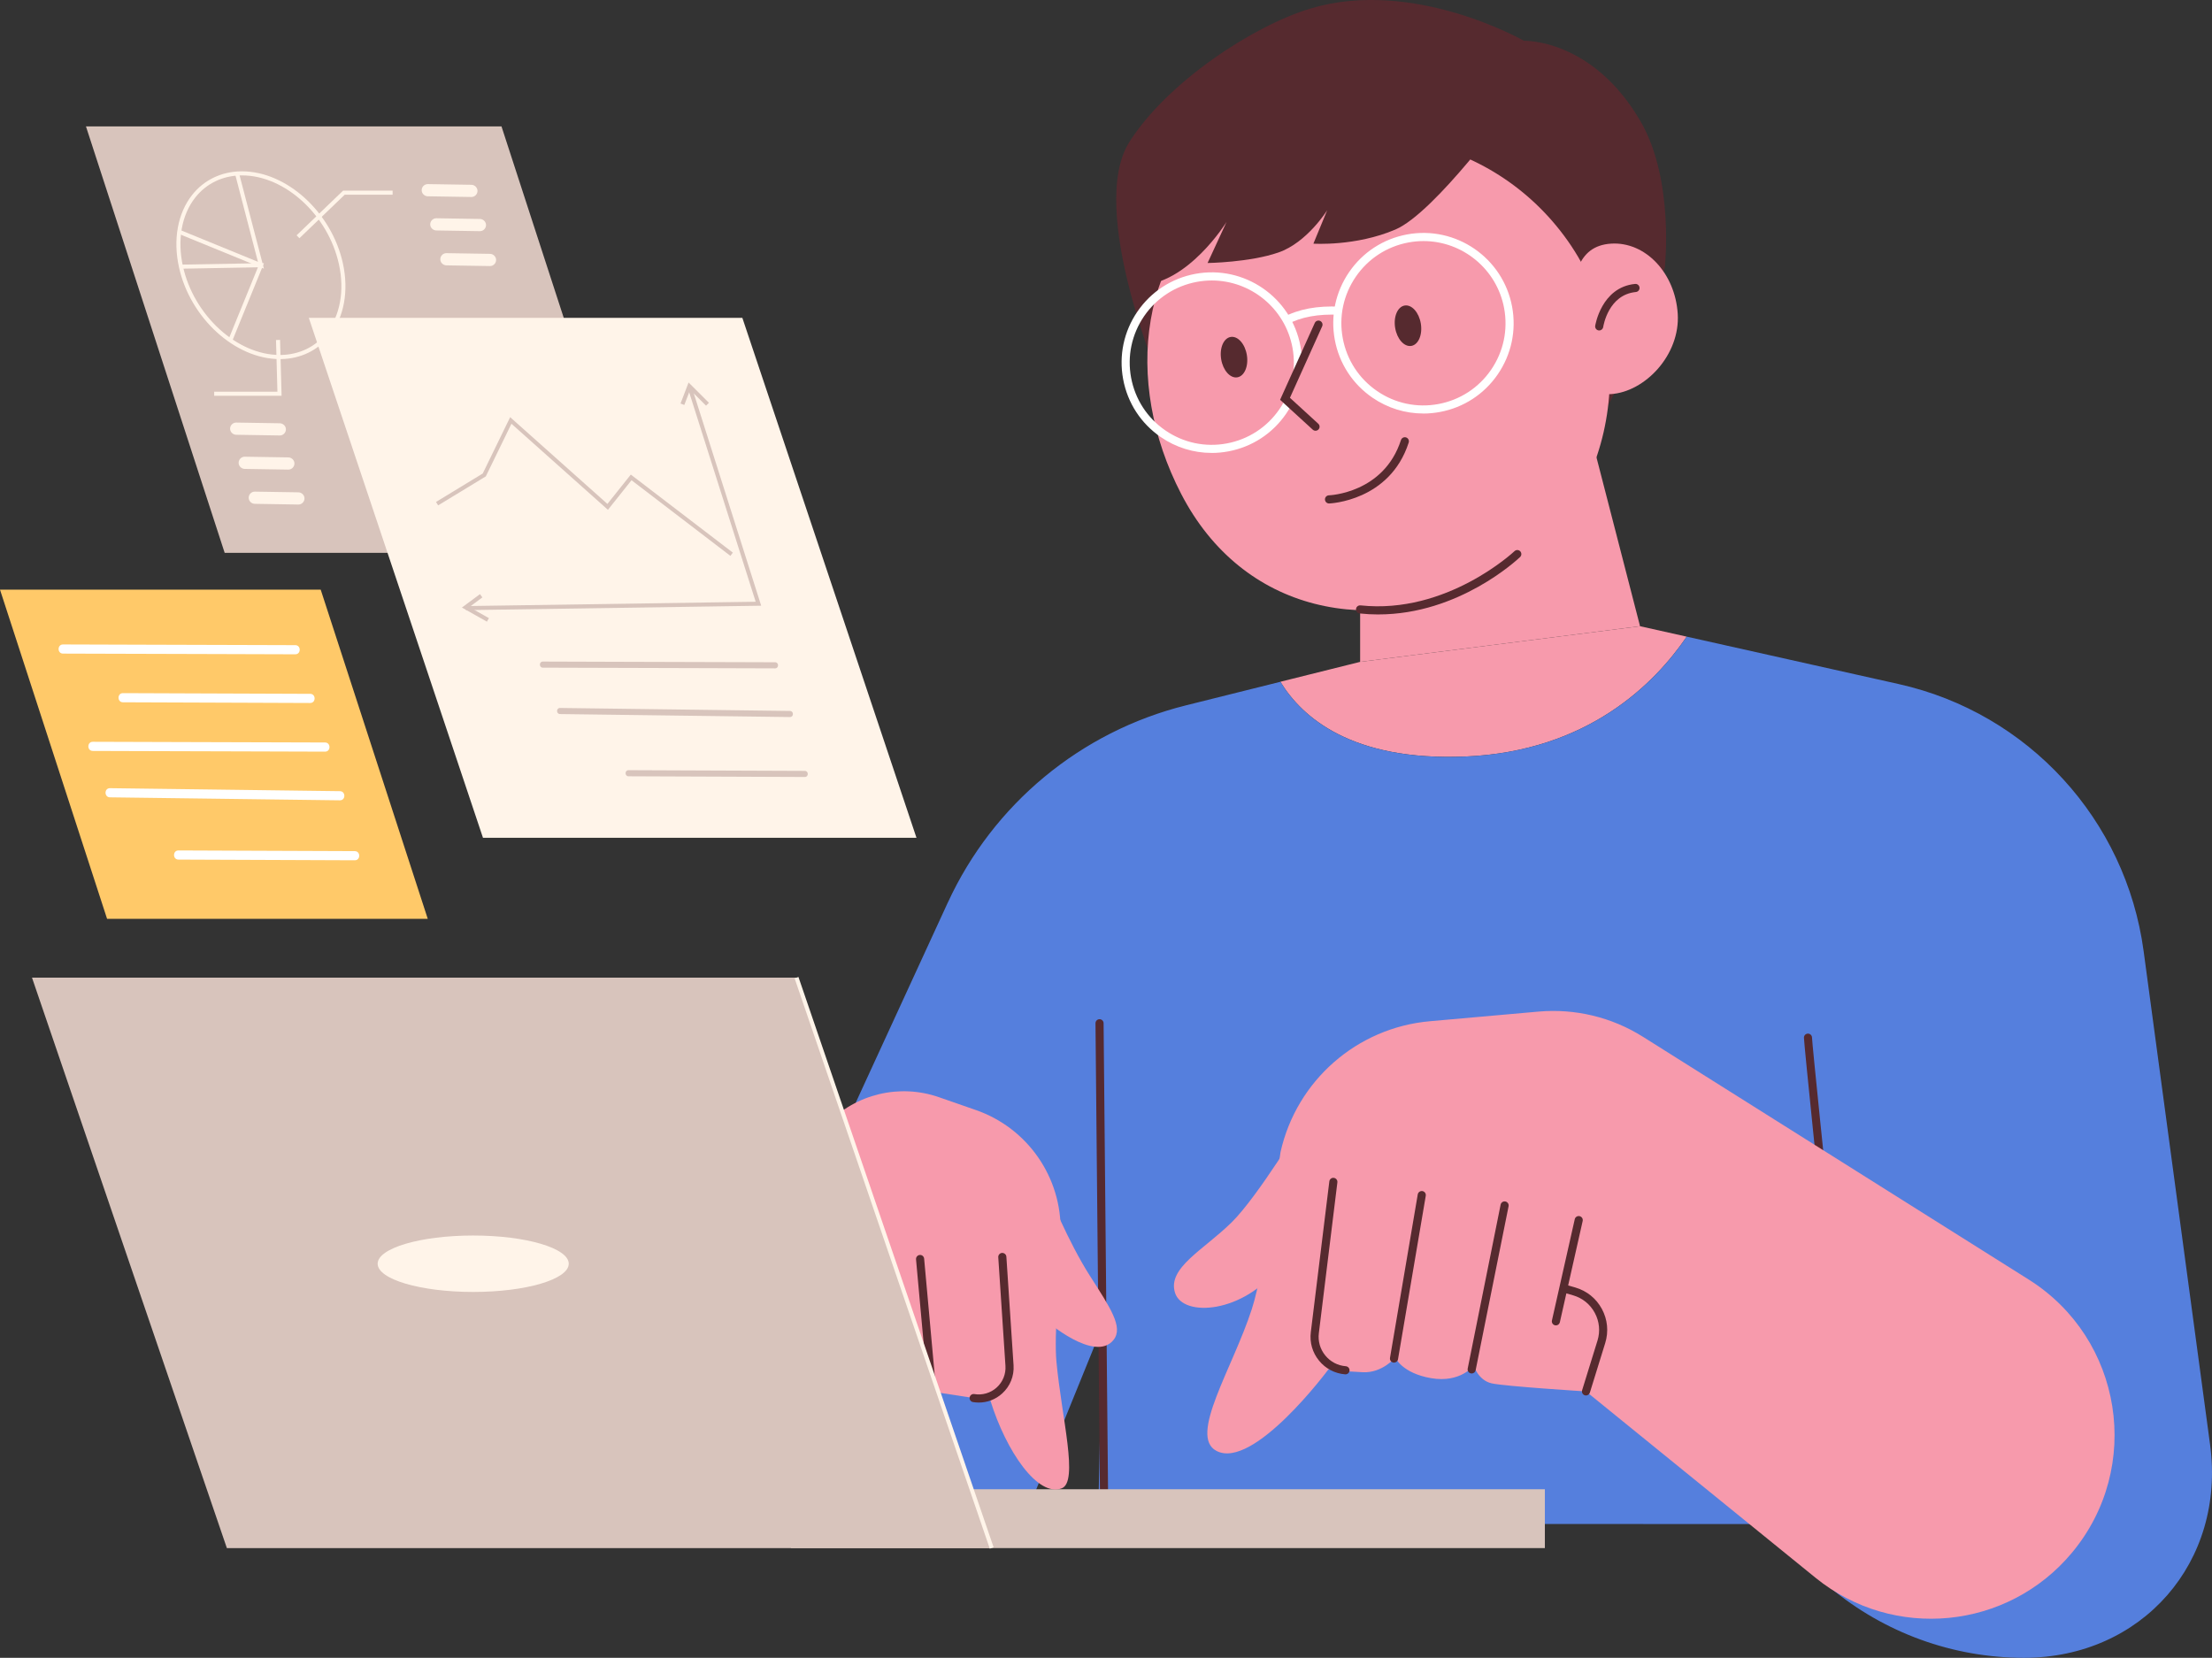 <?xml version="1.0" encoding="UTF-8"?>
<svg xmlns="http://www.w3.org/2000/svg" width="515" height="386" viewBox="0 0 515 386" fill="none">
  <rect x="0" y="0" width="515" height="386" fill="#333333" stroke="none"/>
  <g clip-path="url(#clip0_206_552)">
    <path d="M52.309 128.724H149.045L116.755 29.425H20.011L52.309 128.724Z" fill="#D8C4BC"></path>
    <path d="M341.156 176.146C314.696 177.261 303.119 166.991 298.097 158.738L316.668 154.107L381.838 145.805L392.698 148.234C385.321 159.079 369.722 174.946 341.156 176.153V176.146Z" fill="#F79AAC"></path>
    <path d="M220.656 210.188C231.211 187.247 251.591 170.35 276.071 164.242L298.104 158.745C303.126 167.005 314.703 177.268 341.163 176.153C369.729 174.946 385.328 159.079 392.705 148.234L442.098 159.285C472.218 166.025 494.96 190.834 499.082 221.459L514.553 336.369C518.228 363.67 498.727 386 471.218 386C454.704 386 438.715 380.197 426.038 369.608L408.375 354.856L255.641 354.813L256.635 308.925L238.198 354.316L154.089 354.863L220.648 210.195L220.656 210.188Z" fill="#557FDD"></path>
    <path d="M425.705 289.912C425.705 289.912 425.769 289.912 425.804 289.912C426.322 289.855 426.698 289.393 426.648 288.875C425.329 276.162 421.889 242.894 421.874 241.602C421.874 241.083 421.449 240.664 420.931 240.664C420.413 240.664 419.995 241.083 419.995 241.602C419.995 243.043 424.286 284.365 424.776 289.074C424.825 289.564 425.237 289.919 425.712 289.919L425.705 289.912Z" fill="#562A2F"></path>
    <path d="M257.074 352.477H257.081C257.606 352.477 258.025 352.044 258.018 351.525C258.004 350.41 256.94 239.663 256.94 238.249C256.94 237.724 256.514 237.305 255.996 237.305C255.478 237.305 255.053 237.731 255.053 238.249C255.053 239.67 256.088 346.98 256.131 351.546C256.131 352.065 256.557 352.484 257.074 352.484V352.477Z" fill="#562A2F"></path>
    <path d="M368.211 93.006L381.838 145.805L316.668 154.107V130.975L368.211 93.006Z" fill="#F79AAC"></path>
    <path d="M387.612 62.245C387.612 62.245 370.268 123.851 336.523 129.782C302.786 135.712 270.659 90.214 270.659 90.214C270.659 90.214 252.903 48.808 262.969 33.012C271.829 19.105 291.727 6.009 305.12 1.982C329.103 -5.227 354.804 9.496 354.804 9.496C354.804 9.496 370.736 8.935 381.958 28.253C389.861 41.854 387.612 62.238 387.612 62.238V62.245Z" fill="#562A2F"></path>
    <path d="M365.87 57.338C383.036 83.041 374.652 121.294 347.873 134.746C319.222 149.143 289.201 142.452 275 114.995C261.458 88.822 264.778 57.65 289.691 40.974C314.597 24.297 348.71 31.627 365.87 57.331V57.338Z" fill="#F79AAC"></path>
    <path d="M366.295 74.433C366.891 83.964 367.047 92.267 375.028 91.763C383.008 91.258 391.208 82.622 390.613 73.084C390.017 63.552 383.065 56.222 375.085 56.727C367.104 57.231 365.707 64.894 366.303 74.426L366.295 74.433Z" fill="#F79AAC"></path>
    <path d="M324.819 76.329C325.244 78.929 326.926 80.811 328.578 80.541C330.231 80.271 331.224 77.949 330.799 75.349C330.373 72.75 328.692 70.868 327.039 71.138C325.386 71.407 324.393 73.73 324.819 76.329Z" fill="#562A2F"></path>
    <path d="M284.314 83.645C284.74 86.244 286.421 88.126 288.074 87.856C289.726 87.587 290.72 85.264 290.294 82.665C289.868 80.065 288.187 78.183 286.534 78.453C284.881 78.723 283.888 81.045 284.314 83.645Z" fill="#562A2F"></path>
    <path d="M282.087 105.463C283.378 105.463 284.676 105.343 285.967 105.101C291.479 104.071 296.267 100.96 299.438 96.33C302.609 91.699 303.793 86.109 302.772 80.591C300.658 69.199 289.677 61.649 278.292 63.765C272.78 64.795 267.992 67.906 264.821 72.537C261.65 77.168 260.465 82.757 261.487 88.276C262.508 93.794 265.622 98.588 270.247 101.763C273.787 104.192 277.887 105.456 282.087 105.456V105.463ZM282.136 65.306C291.159 65.306 299.204 71.748 300.913 80.939C301.843 85.96 300.771 91.046 297.884 95.264C294.997 99.476 290.642 102.31 285.626 103.247C280.611 104.185 275.532 103.105 271.318 100.215C267.112 97.324 264.282 92.963 263.345 87.942C262.409 82.92 263.487 77.835 266.374 73.616C269.261 69.405 273.617 66.571 278.632 65.633C279.81 65.413 280.98 65.306 282.129 65.306H282.136Z" fill="white"></path>
    <path d="M331.366 96.287C332.657 96.287 333.956 96.166 335.247 95.925C340.758 94.895 345.547 91.784 348.717 87.153C351.888 82.523 353.073 76.933 352.051 71.415C349.938 60.022 338.957 52.472 327.571 54.589C322.059 55.619 317.271 58.73 314.1 63.36C310.929 67.991 309.745 73.581 310.766 79.099C311.788 84.618 314.902 89.412 319.527 92.587C323.067 95.016 327.167 96.28 331.366 96.28V96.287ZM331.416 56.13C340.439 56.13 348.483 62.572 350.193 71.763C351.122 76.784 350.051 81.869 347.164 86.088C344.277 90.3 339.921 93.134 334.906 94.071C329.891 95.009 324.805 93.929 320.598 91.038C316.392 88.148 313.561 83.787 312.625 78.766C311.688 73.744 312.767 68.659 315.654 64.44C318.541 60.228 322.896 57.395 327.912 56.457C329.089 56.237 330.26 56.13 331.409 56.13H331.416Z" fill="white"></path>
    <path d="M299.182 92.849L306.212 98.815L307.532 74.341L299.182 92.849Z" fill="#F79AAC"></path>
    <path d="M299.615 75.562C302.899 73.794 306.914 73.055 311.894 73.296L311.986 71.407C306.659 71.152 302.318 71.961 298.721 73.893L299.615 75.562Z" fill="white"></path>
    <path d="M351.938 24.823C351.938 24.823 334.126 49.489 324.876 53.445C315.625 57.401 305.786 56.734 305.786 56.734L309 48.942C309 48.942 304.354 56.464 297.65 58.786C290.947 61.109 281.15 61.237 281.15 61.237L285.562 51.684C285.562 51.684 276.532 66.322 265.161 66.407C265.161 66.407 280.107 25.114 304.708 21.833C329.309 18.551 351.931 24.823 351.931 24.823H351.938Z" fill="#562A2F"></path>
    <path d="M306.283 100.293C306.538 100.293 306.794 100.186 306.978 99.987C307.333 99.604 307.305 99.007 306.914 98.652L300.324 92.622L307.83 75.974C308.042 75.498 307.83 74.937 307.354 74.724C306.879 74.511 306.319 74.724 306.106 75.2L298.033 93.091L305.638 100.044C305.815 100.208 306.049 100.293 306.276 100.293H306.283Z" fill="#562A2F"></path>
    <path d="M309.426 117.225H309.454C309.596 117.225 323.577 116.692 327.976 103.041C328.139 102.544 327.862 102.012 327.365 101.848C326.869 101.685 326.337 101.962 326.174 102.459C322.18 114.846 309.525 115.329 309.397 115.329C308.879 115.343 308.468 115.776 308.482 116.302C308.496 116.813 308.915 117.225 309.426 117.225Z" fill="#562A2F"></path>
    <path d="M372.332 76.94C372.793 76.94 373.191 76.606 373.261 76.138C373.311 75.832 374.474 68.609 380.866 67.991C381.384 67.942 381.767 67.48 381.717 66.961C381.667 66.443 381.206 66.059 380.689 66.109C372.815 66.876 371.41 75.775 371.396 75.861C371.318 76.379 371.672 76.855 372.19 76.933C372.24 76.933 372.283 76.94 372.332 76.94Z" fill="#562A2F"></path>
    <path d="M184.151 346.752H359.677V360.452H184.151V346.752Z" fill="#D8C4BC"></path>
    <path d="M303.467 261.005C303.467 261.005 292.876 278.584 286.733 284.628C280.185 291.062 271.744 295.21 273.567 301.006C275.39 306.808 289.556 305.821 297.82 294.926C306.084 284.024 303.467 261.012 303.467 261.012V261.005Z" fill="#F79AAC"></path>
    <path d="M382.504 241.396L472.324 297.924C494.23 311.709 498.961 341.667 482.383 361.547C467.416 379.494 440.821 382.08 422.683 367.356L369.261 323.975C369.261 323.975 350.42 322.803 347.284 322.093C344.149 321.383 343.099 317.966 343.099 317.966C343.099 317.966 340.049 322.057 333.218 320.893C326.386 319.728 324.84 316.084 324.84 316.084C324.84 316.084 321.882 319.699 317.335 319.508C312.795 319.316 309.284 318.847 309.284 318.847C309.284 318.847 291.826 342.37 283.207 337.818C276.674 334.366 286.932 318.719 291.443 304.827C294.458 295.551 298.132 268.25 298.132 268.25C301.864 251.602 315.923 239.286 332.891 237.781L358.202 235.536C366.721 234.783 375.255 236.836 382.497 241.396H382.504Z" fill="#F79AAC"></path>
    <path d="M313.256 319.997C313.746 319.997 314.157 319.621 314.2 319.124C314.242 318.605 313.852 318.151 313.334 318.108C311.447 317.959 309.752 317.071 308.553 315.601C307.354 314.131 306.822 312.291 307.056 310.409L311.369 275.302C311.433 274.784 311.064 274.315 310.546 274.251C310.029 274.173 309.56 274.556 309.496 275.075L305.184 310.182C304.886 312.583 305.567 314.933 307.092 316.801C308.617 318.676 310.78 319.806 313.192 319.997C313.221 319.997 313.242 319.997 313.27 319.997H313.256Z" fill="#562A2F"></path>
    <path d="M324.556 317.27C325.01 317.27 325.408 316.943 325.486 316.482L331.948 278.42C332.033 277.902 331.693 277.419 331.175 277.326C330.657 277.248 330.174 277.589 330.082 278.1L323.62 316.162C323.535 316.681 323.875 317.164 324.393 317.256C324.45 317.263 324.5 317.27 324.549 317.27H324.556Z" fill="#562A2F"></path>
    <path d="M342.638 319.799C343.078 319.799 343.475 319.486 343.56 319.039L351.228 280.863C351.335 280.352 351.001 279.855 350.491 279.748C349.98 279.642 349.483 279.976 349.377 280.487L341.709 318.662C341.609 319.174 341.936 319.671 342.447 319.777C342.51 319.792 342.574 319.799 342.631 319.799H342.638Z" fill="#562A2F"></path>
    <path d="M369.253 324.919C369.658 324.919 370.027 324.656 370.154 324.252L373.73 312.703C374.552 310.04 374.276 307.227 372.956 304.777C371.637 302.327 369.438 300.551 366.764 299.777L364.55 299.138C364.054 298.996 363.529 299.28 363.38 299.784C363.238 300.288 363.522 300.807 364.025 300.956L366.239 301.595C368.424 302.227 370.218 303.676 371.296 305.672C372.375 307.675 372.602 309.969 371.928 312.142L368.353 323.691C368.197 324.188 368.48 324.72 368.977 324.877C369.069 324.905 369.161 324.919 369.253 324.919Z" fill="#562A2F"></path>
    <path d="M362.245 308.605C362.678 308.605 363.068 308.307 363.167 307.867L368.48 284.294C368.594 283.782 368.275 283.278 367.764 283.165C367.253 283.051 366.749 283.371 366.636 283.875L361.323 307.448C361.209 307.959 361.528 308.463 362.039 308.577C362.11 308.591 362.181 308.598 362.245 308.598V308.605Z" fill="#562A2F"></path>
    <path d="M244.143 277.831C244.143 277.831 248.654 289.067 253.712 296.993C258.5 304.493 261.593 309.032 259.266 311.965C254.918 317.462 243.391 307.384 243.391 307.384L244.143 277.831Z" fill="#F79AAC"></path>
    <path d="M181.165 273.505L192.558 261.687C199.275 254.713 209.433 252.284 218.577 255.458L227.196 258.455C239.241 262.639 247.221 274.123 246.93 286.886C246.675 297.902 245.363 310.686 245.966 317.093C247.186 330.147 251.18 345.005 247.186 346.539C241.646 348.663 234.254 337.938 230.587 326.106L196.246 320.836L181.172 273.513L181.165 273.505Z" fill="#F79AAC"></path>
    <path d="M227.884 326.567C229.884 326.567 231.814 325.829 233.325 324.458C235.176 322.782 236.141 320.388 235.978 317.888L234.304 292.604C234.268 292.085 233.814 291.709 233.296 291.723C232.779 291.759 232.381 292.206 232.417 292.732L234.091 318.016C234.219 319.934 233.474 321.766 232.055 323.059C230.636 324.344 228.735 324.905 226.841 324.593C226.33 324.501 225.841 324.856 225.756 325.367C225.671 325.885 226.018 326.368 226.536 326.454C226.983 326.532 227.437 326.567 227.884 326.567Z" fill="#562A2F"></path>
    <path d="M217.002 324.792C217.002 324.792 217.059 324.792 217.087 324.792C217.605 324.742 217.988 324.287 217.946 323.762L215.158 293.058C215.108 292.54 214.654 292.149 214.129 292.199C213.612 292.249 213.228 292.71 213.271 293.229L216.059 323.932C216.101 324.422 216.513 324.792 216.995 324.792H217.002Z" fill="#562A2F"></path>
    <path d="M52.819 360.453H230.842L185.478 227.631H7.448L52.819 360.453Z" fill="#D8C4BC"></path>
    <path d="M110.172 300.814C97.885 300.814 87.926 297.873 87.926 294.244C87.926 290.616 97.885 287.675 110.172 287.675C122.457 287.675 132.417 290.616 132.417 294.244C132.417 297.873 122.457 300.814 110.172 300.814Z" fill="#FFF4E9"></path>
    <path d="M320.917 143.063C339.673 143.063 353.3 130.279 353.91 129.697C354.286 129.334 354.3 128.738 353.945 128.361C353.584 127.985 352.988 127.971 352.612 128.326C352.456 128.475 336.836 143.106 316.753 140.954C316.236 140.904 315.767 141.273 315.711 141.792C315.654 142.31 316.03 142.779 316.548 142.836C318.03 142.992 319.492 143.07 320.917 143.07V143.063Z" fill="#562A2F"></path>
    <path d="M112.449 195.074H213.377L172.837 74.014H71.901L112.449 195.074Z" fill="#FFF4E9"></path>
    <path d="M108.483 142.062L177.221 141.032L160.948 89.76L160.047 90.051L175.937 140.109L108.469 141.117L108.483 142.062Z" fill="#D8C4BC"></path>
    <path d="M170.049 129.427L170.624 128.674L146.867 110.499L141.419 117.331L118.776 97.132L112.385 110.257L101.517 116.87L102.007 117.672L113.108 110.918L119.074 98.666L141.54 118.702L147.03 111.813L170.049 129.427Z" fill="#D8C4BC"></path>
    <path d="M164.381 94.454L165.055 93.787L160.317 89.057L158.444 93.957L159.324 94.291L160.679 90.754L164.381 94.454Z" fill="#D8C4BC"></path>
    <path d="M113.364 144.746L113.832 143.923L109.271 141.352L112.307 139.093L111.747 138.333L107.54 141.458L113.364 144.746Z" fill="#D8C4BC"></path>
    <path d="M24.927 213.931H99.588L74.668 137.296H-6.10352e-05L24.927 213.931Z" fill="#FFC969"></path>
    <path d="M68.752 152.346C62.68 152.325 56.6 152.311 50.528 152.289C40.803 152.261 31.07 152.232 21.345 152.204L14.67 152.183C13.301 152.183 13.301 150.052 14.67 150.052C20.742 150.073 26.821 150.088 32.893 150.109C42.619 150.137 52.351 150.166 62.077 150.194L68.752 150.215C70.121 150.215 70.121 152.346 68.752 152.346Z" fill="white"></path>
    <path d="M72.221 163.682C67.305 163.66 62.396 163.646 57.48 163.625C49.656 163.596 41.824 163.568 34 163.539L28.623 163.518C27.254 163.518 27.254 161.387 28.623 161.387C33.539 161.409 38.448 161.423 43.364 161.444C51.188 161.473 59.019 161.501 66.844 161.529L72.221 161.551C73.59 161.551 73.59 163.682 72.221 163.682Z" fill="white"></path>
    <path d="M75.682 175.01C69.61 174.988 63.531 174.974 57.459 174.953C47.733 174.924 38.001 174.896 28.275 174.868L21.6 174.846C20.231 174.846 20.231 172.716 21.6 172.716C27.672 172.737 33.752 172.751 39.824 172.772C49.549 172.801 59.282 172.829 69.007 172.858L75.682 172.879C77.051 172.879 77.051 175.01 75.682 175.01Z" fill="white"></path>
    <path d="M79.144 186.345C73.114 186.267 67.092 186.189 61.062 186.111C51.45 185.983 41.838 185.862 32.234 185.734C30.02 185.706 27.814 185.678 25.601 185.649C24.232 185.635 24.232 183.504 25.601 183.518C31.631 183.597 37.653 183.675 43.683 183.753C53.295 183.881 62.907 184.001 72.511 184.129C74.725 184.158 76.931 184.186 79.144 184.214C80.513 184.229 80.513 186.359 79.144 186.345Z" fill="white"></path>
    <path d="M82.606 200.308C77.966 200.287 73.327 200.273 68.695 200.252C61.346 200.223 53.997 200.195 46.648 200.166C44.946 200.166 43.25 200.152 41.548 200.145C40.179 200.145 40.179 198.014 41.548 198.014C46.187 198.036 50.826 198.05 55.458 198.071C62.807 198.1 70.156 198.128 77.505 198.156C79.208 198.156 80.903 198.171 82.606 198.178C83.975 198.178 83.975 200.308 82.606 200.308Z" fill="white"></path>
    <path d="M180.463 155.62C174.391 155.599 168.311 155.585 162.239 155.563C152.514 155.535 142.781 155.507 133.056 155.478C130.828 155.478 128.608 155.464 126.381 155.457C125.473 155.457 125.466 154.036 126.381 154.036C132.453 154.058 138.532 154.072 144.604 154.093C154.33 154.122 164.062 154.15 173.788 154.178C176.015 154.178 178.235 154.193 180.463 154.2C181.371 154.2 181.378 155.62 180.463 155.62Z" fill="#D8C4BC"></path>
    <path d="M109.753 45.867C106.795 45.817 103.83 45.775 100.872 45.725C100.446 45.725 100.021 45.711 99.595 45.704C98.829 45.69 98.176 45.057 98.176 44.283C98.176 43.509 98.822 42.856 99.595 42.863C102.553 42.913 105.518 42.955 108.476 43.005C108.902 43.005 109.328 43.019 109.753 43.026C110.519 43.04 111.172 43.672 111.172 44.447C111.172 45.221 110.526 45.874 109.753 45.867Z" fill="#FFF4E9"></path>
    <path d="M111.739 53.822C108.781 53.772 105.816 53.729 102.858 53.68C102.432 53.68 102.007 53.666 101.581 53.658C100.815 53.644 100.162 53.012 100.162 52.238C100.162 51.464 100.808 50.81 101.581 50.817C104.539 50.867 107.504 50.91 110.462 50.959C110.888 50.959 111.314 50.974 111.739 50.981C112.505 50.995 113.158 51.627 113.158 52.401C113.158 53.175 112.513 53.829 111.739 53.822Z" fill="#FFF4E9"></path>
    <path d="M114.087 61.947C111.129 61.897 108.164 61.855 105.206 61.805C104.78 61.805 104.355 61.791 103.929 61.784C103.163 61.769 102.511 61.137 102.511 60.363C102.511 59.589 103.156 58.936 103.929 58.943C106.887 58.992 109.852 59.035 112.811 59.085C113.236 59.085 113.662 59.099 114.087 59.106C114.853 59.12 115.506 59.752 115.506 60.526C115.506 61.301 114.861 61.954 114.087 61.947Z" fill="#FFF4E9"></path>
    <path d="M65.148 101.394C62.19 101.344 59.225 101.301 56.267 101.251C55.841 101.251 55.416 101.237 54.99 101.23C54.224 101.216 53.571 100.584 53.571 99.81C53.571 99.035 54.217 98.382 54.99 98.389C57.948 98.439 60.913 98.481 63.871 98.531C64.297 98.531 64.722 98.546 65.148 98.553C65.914 98.567 66.567 99.199 66.567 99.973C66.567 100.747 65.921 101.401 65.148 101.394Z" fill="#FFF4E9"></path>
    <path d="M67.134 109.341C64.176 109.291 61.211 109.249 58.253 109.199C57.828 109.199 57.402 109.185 56.976 109.178C56.21 109.163 55.557 108.531 55.557 107.757C55.557 106.983 56.203 106.33 56.976 106.337C59.934 106.386 62.9 106.429 65.858 106.479C66.283 106.479 66.709 106.493 67.134 106.5C67.9 106.514 68.553 107.146 68.553 107.921C68.553 108.695 67.908 109.348 67.134 109.341Z" fill="#FFF4E9"></path>
    <path d="M69.475 117.473C66.517 117.424 63.552 117.381 60.594 117.331C60.168 117.331 59.743 117.317 59.317 117.31C58.551 117.296 57.898 116.664 57.898 115.89C57.898 115.115 58.544 114.462 59.317 114.469C62.275 114.519 65.24 114.561 68.198 114.611C68.624 114.611 69.05 114.625 69.475 114.632C70.241 114.647 70.894 115.279 70.894 116.053C70.894 116.827 70.249 117.48 69.475 117.473Z" fill="#FFF4E9"></path>
    <path d="M183.924 166.956C177.895 166.878 171.872 166.799 165.843 166.721C156.231 166.593 146.619 166.473 137.014 166.345C134.801 166.316 132.595 166.288 130.382 166.26C129.474 166.245 129.466 164.832 130.382 164.839C136.411 164.917 142.434 164.995 148.463 165.074C158.075 165.201 167.687 165.322 177.292 165.45C179.505 165.478 181.711 165.507 183.924 165.535C184.832 165.549 184.84 166.963 183.924 166.956Z" fill="#D8C4BC"></path>
    <path d="M187.386 180.912C182.747 180.89 178.108 180.876 173.475 180.855C166.126 180.826 158.777 180.798 151.428 180.77C149.726 180.77 148.031 180.755 146.328 180.748C145.42 180.748 145.413 179.328 146.328 179.328C150.967 179.349 155.607 179.363 160.239 179.385C167.588 179.413 174.937 179.442 182.286 179.47C183.988 179.47 185.684 179.484 187.386 179.491C188.294 179.491 188.301 180.912 187.386 180.912Z" fill="#D8C4BC"></path>
    <path d="M65.141 83.609C65.24 83.609 65.347 83.609 65.446 83.609C70.014 83.524 74.029 81.578 76.76 78.112C80.123 73.85 81.237 67.728 79.832 61.315C77.229 49.432 66.737 39.894 56.352 39.894C56.253 39.894 56.146 39.894 56.047 39.894C51.479 39.979 47.464 41.925 44.733 45.391C41.37 49.653 40.257 55.775 41.661 62.188C44.264 74.071 54.756 83.609 65.134 83.609H65.141ZM56.359 40.839C66.319 40.839 76.399 50.043 78.91 61.514C80.258 67.65 79.201 73.481 76.016 77.515C73.462 80.754 69.702 82.572 65.425 82.65C65.326 82.65 65.233 82.65 65.134 82.65C55.175 82.65 45.102 73.446 42.583 61.975C41.235 55.839 42.292 50.008 45.477 45.974C48.031 42.742 51.791 40.917 56.068 40.839C56.168 40.839 56.26 40.839 56.359 40.839Z" fill="#FFF4E9"></path>
    <path d="M61.445 62.551L55.579 40.05L54.671 40.285L60.055 60.96L42.186 53.651L41.824 54.532L61.445 62.551Z" fill="#FFF4E9"></path>
    <path d="M54.011 79.532L61.459 61.272L42.122 61.613L42.136 62.565L60.048 62.238L53.139 79.17L54.011 79.532Z" fill="#FFF4E9"></path>
    <path d="M69.709 55.47L80.265 45.327H91.409V44.383H79.882L69.057 54.788L69.709 55.47Z" fill="#FFF4E9"></path>
    <path d="M49.868 92.146H65.56L65.205 79.142L64.261 79.17L64.588 91.202H49.868V92.146Z" fill="#FFF4E9"></path>
    <path d="M185.897 227.479L231.333 360.274L230.441 360.58L185.004 227.785L185.897 227.479Z" fill="#FFF4E9"></path>
  </g>
  <defs>
    <clipPath id="clip0_206_552">
      <rect width="515" height="386" fill="white" transform="matrix(-1 0 0 1 515 0)"></rect>
    </clipPath>
  </defs>
</svg>
